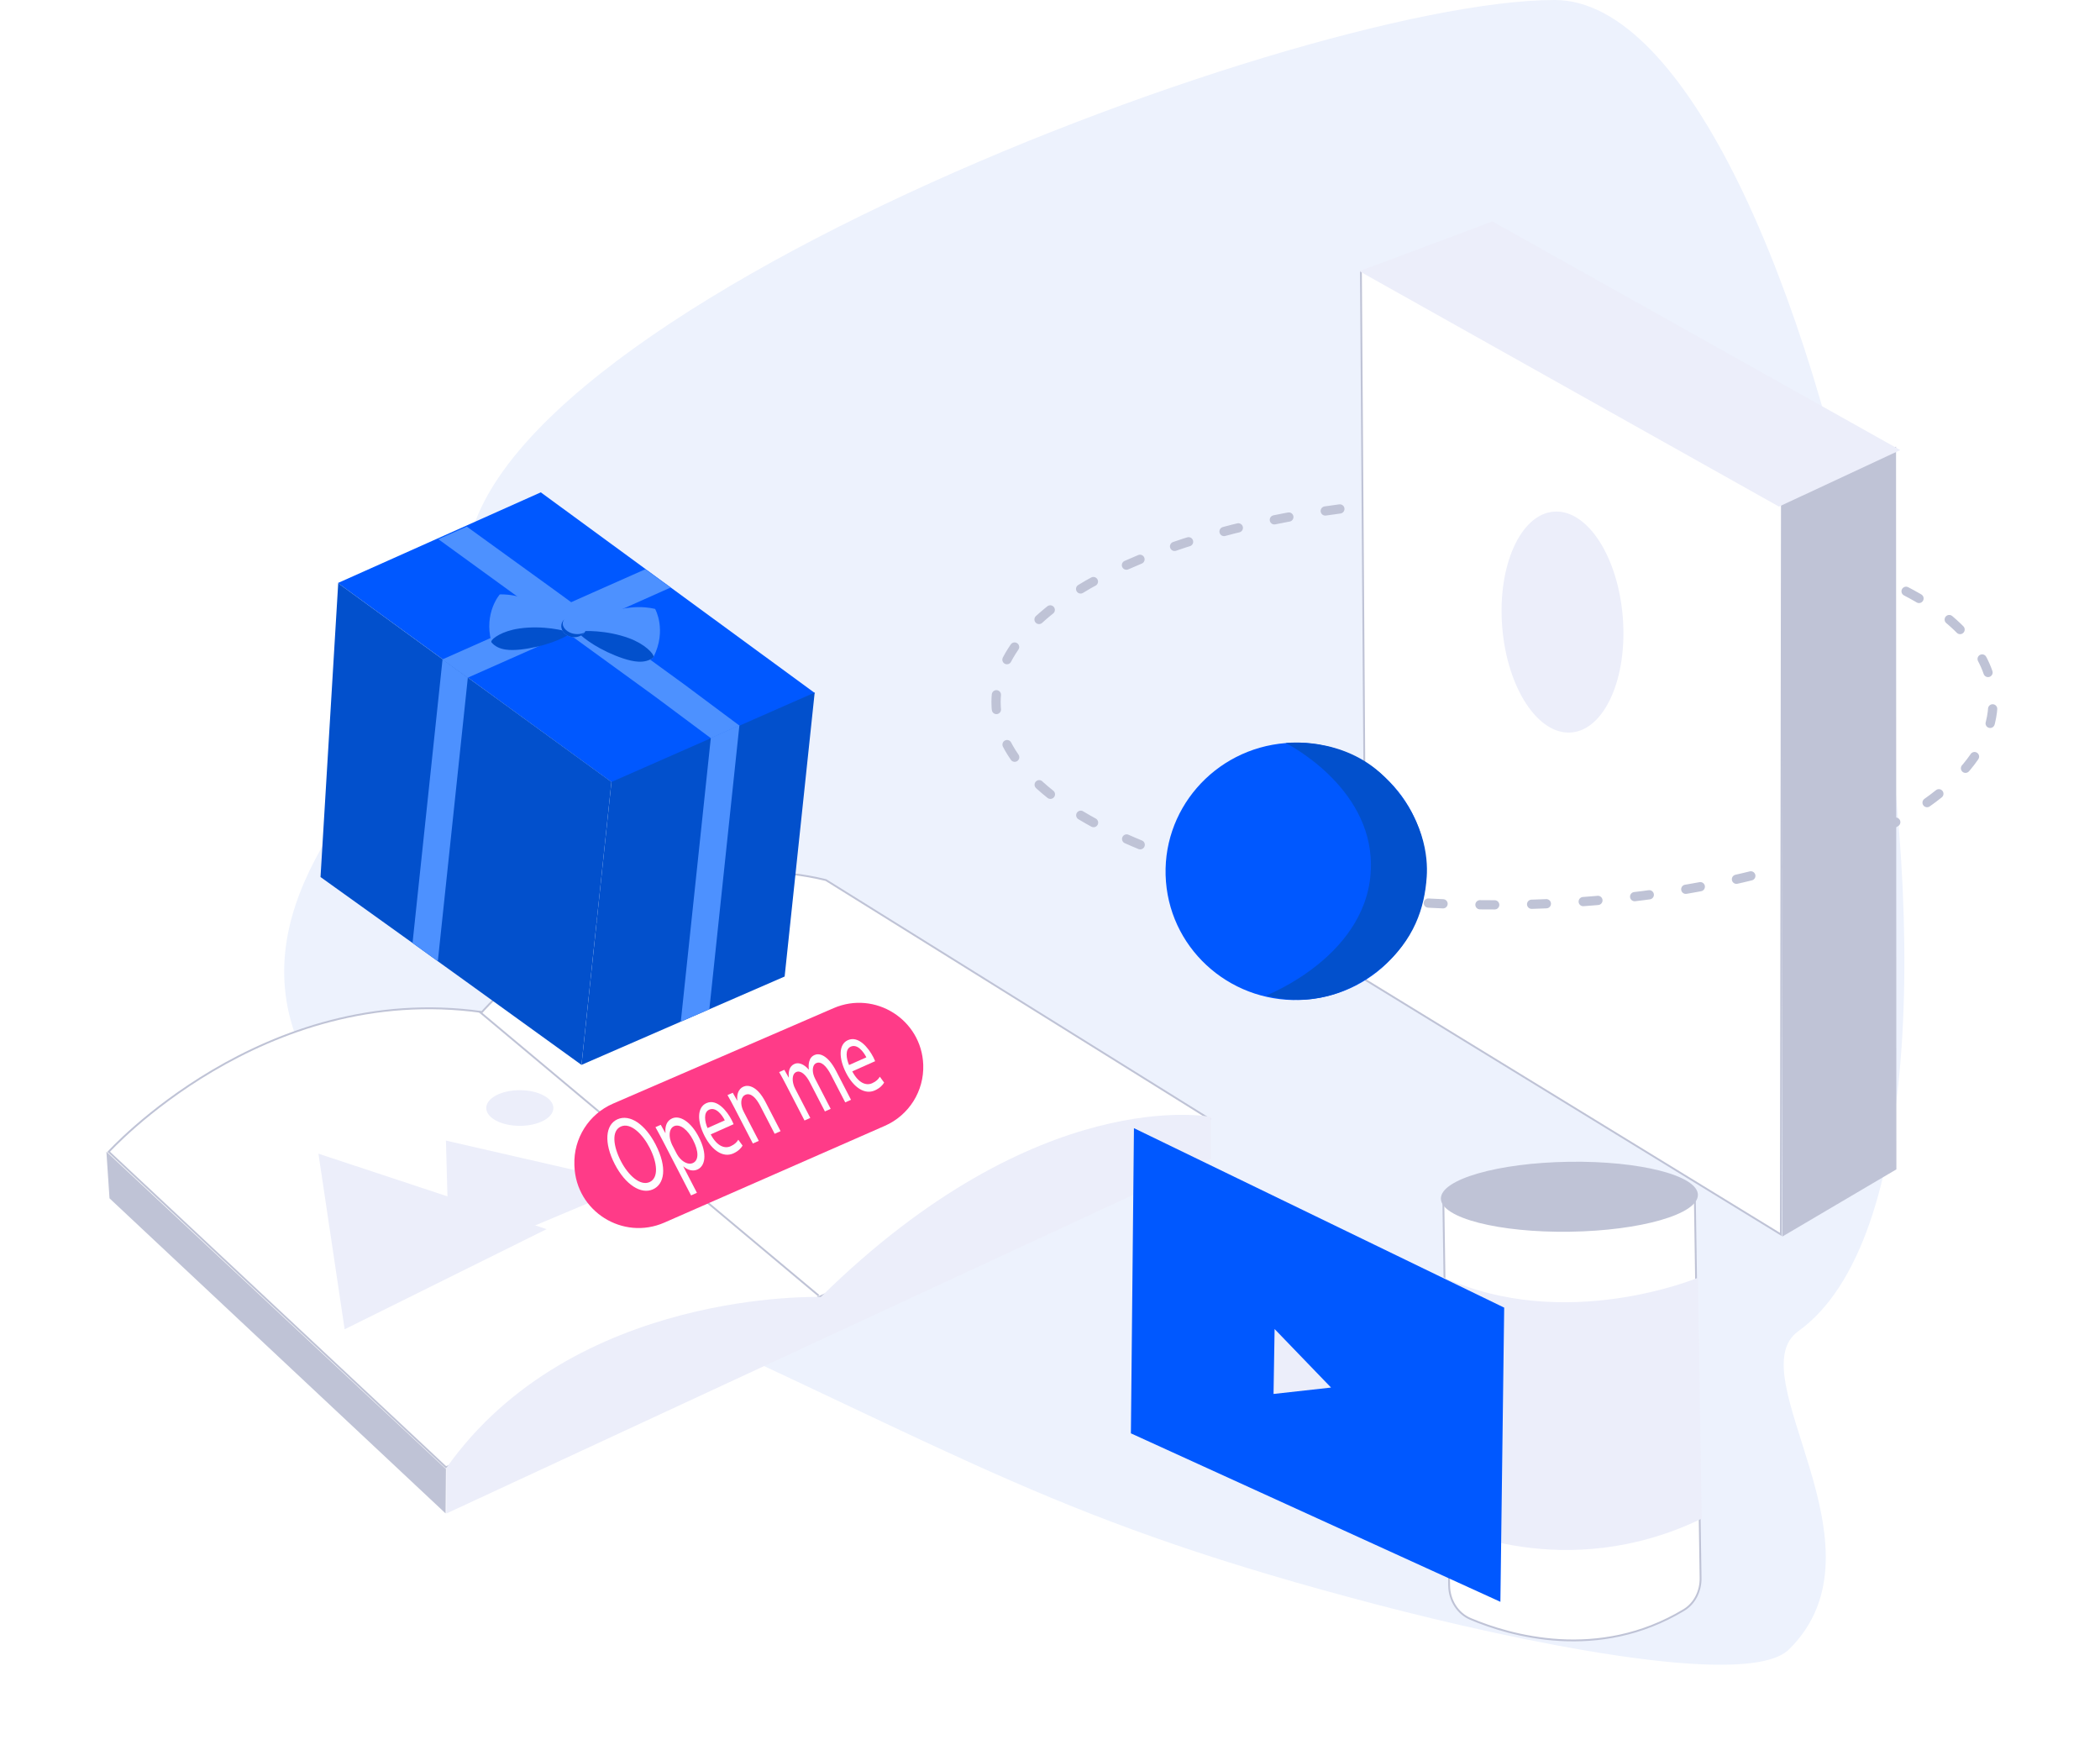 <?xml version="1.0" encoding="UTF-8"?>
<svg width="569px" height="474px" viewBox="0 0 569 474" version="1.1" xmlns="http://www.w3.org/2000/svg" xmlns:xlink="http://www.w3.org/1999/xlink">
    <!-- Generator: Sketch 60.1 (88133) - https://sketch.com -->
    <title>Group 59</title>
    <desc>Created with Sketch.</desc>
    <defs>
        <filter x="-21.3%" y="-28.3%" width="142.9%" height="156.6%" filterUnits="objectBoundingBox" id="filter-1">
            <feOffset dx="0" dy="27" in="SourceAlpha" result="shadowOffsetOuter1"></feOffset>
            <feGaussianBlur stdDeviation="15" in="shadowOffsetOuter1" result="shadowBlurOuter1"></feGaussianBlur>
            <feColorMatrix values="0 0 0 0 0.008   0 0 0 0 0.09   0 0 0 0 0.498  0 0 0 0.2 0" type="matrix" in="shadowBlurOuter1" result="shadowMatrixOuter1"></feColorMatrix>
            <feMerge>
                <feMergeNode in="shadowMatrixOuter1"></feMergeNode>
                <feMergeNode in="SourceGraphic"></feMergeNode>
            </feMerge>
        </filter>
    </defs>
    <g id="RA-CAM" stroke="none" stroke-width="1" fill="none" fill-rule="evenodd">
        <g id="Main" transform="translate(-726, -2113)">
            <g id="Group-59" transform="translate(754, 2113)">
                <path d="M80.259,446.831 C91.636,458.056 156.08,444.056 191.186,434.892 C278.462,412.112 301.676,395.262 394.666,353.13 C582.673,267.95 426.705,197.069 437.32,162.936 C458.958,93.363 215.092,0 143.762,0 C72.431,0 10.816,312.61 77.729,360.618 C94.239,372.462 52.14,419.089 80.259,446.831 Z" id="Mask" fill="#EDF2FD" transform="translate(268.5, 225.5) scale(-1, 1) translate(-268.5, -225.5) "></path>
                <g id="Group-85" filter="url(#filter-1)" transform="translate(0, 32)">
                    <polygon id="Fill-1" fill="#BFC3D6" points="485.738 62 485.828 257.791 454.918 276 454.828 76.677"></polygon>
                    <g id="Group-10" transform="translate(0.828, 14)">
                        <g id="Group-5" transform="translate(339.88, 0)">
                            <polyline id="Fill-2" fill="#FFFFFF" points="114.106 63.556 113.821 261.418 1.36 192.524 0.036 0.446"></polyline>
                            <polyline id="Stroke-4" stroke="#BFC3D6" stroke-width="0.5" points="114.106 63.556 113.821 261.418 1.36 192.524 0.036 0.446"></polyline>
                        </g>
                        <g id="Group-9" transform="translate(0, 162.418)">
                            <path d="M0.44,76.809 C0.44,76.809 42.239,30.361 101.765,38.749 C101.765,38.749 143.813,-9.583 194.955,2.998 L298.852,67.696 L92.009,162.076 L0.476,76.461" id="Fill-6" fill="#FFFFFF"></path>
                            <path d="M0.44,76.809 C0.44,76.809 42.239,30.361 101.765,38.749 C101.765,38.749 143.813,-9.583 194.955,2.998 L298.852,67.696 L92.009,162.076 L0.476,76.461" id="Stroke-8" stroke="#BFC3D6" stroke-width="0.5"></path>
                        </g>
                    </g>
                    <polygon id="Fill-11" fill="#BFC3D6" points="1.671 265.631 92.738 351 92.828 338.967 0.828 253"></polygon>
                    <line x1="101.828" y1="215" x2="193.828" y2="292" id="Stroke-12" stroke="#BFC3D6" stroke-width="0.5"></line>
                    <polygon id="Fill-14" fill="#ECEEFA" points="93.249 265.322 92.828 250 143.828 261.692 112.217 275"></polygon>
                    <g id="Group-84" transform="translate(57.828, 0)">
                        <path d="M64.106,241.171 C64.106,243.84 60.037,246.002 55.016,246.002 C49.994,246.002 45.925,243.84 45.925,241.171 C45.925,238.502 49.994,236.338 55.016,236.338 C60.037,236.338 64.106,238.502 64.106,241.171" id="Fill-15" fill="#ECEEFA"></path>
                        <polygon id="Fill-17" fill="#ECEEFA" points="7.554 301.116 0.455 253.543 62.259 273.991"></polygon>
                        <g id="Group-23" transform="translate(304.54, 264.065)">
                            <path d="M0.698,1.658 L2.279,106.53 C2.338,110.503 4.606,114.06 8.054,115.512 C18.699,120.002 42.679,127.101 65.903,113.087 C68.768,111.356 70.46,108.003 70.408,104.467 L68.842,0.631 L0.698,1.658 Z" id="Fill-19" fill="#FFFFFF"></path>
                            <path d="M0.698,1.658 L2.279,106.53 C2.338,110.503 4.606,114.06 8.054,115.512 C18.699,120.002 42.679,127.101 65.903,113.087 C68.768,111.356 70.46,108.003 70.408,104.467 L68.842,0.631 L0.698,1.658 Z" id="Stroke-21" stroke="#BFC3D6" stroke-width="0.5"></path>
                        </g>
                        <path d="M374.223,264.685 C374.301,269.919 358.777,274.397 339.548,274.686 C320.317,274.975 304.665,270.965 304.584,265.732 C304.506,260.501 320.03,256.025 339.261,255.736 C358.492,255.445 374.145,259.452 374.223,264.685" id="Fill-24" fill="#BFC3D6"></path>
                        <path d="M305.016,286.905 L305.957,354.192 C305.957,354.192 338.03,370.421 375.238,352.416 L374.255,287.144 C374.255,287.144 338.236,302.26 305.016,286.905" id="Fill-26" fill="#ECEEFA"></path>
                        <path d="M35.1,338.691 L35.1,351.031 L242.295,254.9 L242.295,243.588 C242.295,243.588 195.75,234.127 136.579,292.366 C136.579,292.366 69.438,290.092 35.1,338.691" id="Fill-28" fill="#ECEEFA"></path>
                        <path d="M321.197,110.816 C319.886,94.293 326.14,80.324 335.164,79.609 C344.188,78.894 352.563,91.707 353.874,108.227 C355.184,124.75 348.93,138.721 339.908,139.434 C330.882,140.149 322.507,127.338 321.197,110.816" id="Fill-30" fill="#ECEEFA"></path>
                        <path d="M430.63,101.188 C447.328,109.872 454.174,120.604 454.179,131.081 C454.191,161.449 393.735,186.094 319.141,186.129 C244.55,186.165 184.07,161.575 184.054,131.206 C184.042,105.851 226.193,84.481 283.53,78.099" id="Stroke-32" stroke="#BFC3D6" stroke-width="2.5" stroke-linecap="round" stroke-linejoin="round" stroke-dasharray="4,10"></path>
                        <polygon id="Fill-34" fill="#ECEEFA" points="282.511 14.472 318.556 0.988 429.055 62.925 396.19 78.242"></polygon>
                        <polygon id="Fill-36" fill="#0058FF" points="5.72 98.946 80.042 153.017 134.995 128.777 60.704 74.38"></polygon>
                        <polygon id="Fill-38" fill="#0250CC" points="35.199 120.397 5.811 99.01 1.017 178.595 25.95 196.467 27.064 197.272 32.801 201.412 39.929 206.539 71.73 229.49 79.841 152.833 48.058 129.729"></polygon>
                        <polygon id="Fill-40" fill="#0250CC" points="106.759 141.003 79.846 152.843 71.734 229.48 98.633 217.777 106.371 214.419 126.772 205.548 134.912 128.615 114.501 137.6"></polygon>
                        <polygon id="Fill-42" fill="#4D91FF" points="25.949 196.467 27.063 197.272 32.803 201.412 40.931 124.6 34.08 119.634"></polygon>
                        <polygon id="Fill-44" fill="#4D91FF" points="98.634 217.778 106.371 214.42 114.514 137.466 106.772 140.893"></polygon>
                        <polygon id="Fill-46" fill="#4D91FF" points="74.474 101.67 66.732 105.118 34.268 119.542 34.105 119.592 34.034 119.63 40.89 124.596 40.932 124.577 41.098 124.508 73.581 110.105 81.328 106.66 95.859 100.178 89.03 95.212"></polygon>
                        <polygon id="Fill-48" fill="#4D91FF" points="70.859 105.545 64.015 100.556 40.656 83.664 32.947 87.074 56.28 104.006 63.122 108.996 91.87 129.866 106.766 140.974 114.501 137.55 99.605 126.439"></polygon>
                        <path d="M62.23,106.076 C55.717,101.543 49.589,102.038 49.589,102.038 C49.589,102.038 45.252,106.928 47.283,114.8 C47.302,114.883 47.319,114.966 47.338,115.034 L47.352,115.049 C48.312,116.145 49.594,116.737 51.156,116.971 C53.288,115.731 56.428,113.63 60.391,112.652 C62.862,112.041 65.663,111.866 68.73,112.621 C68.682,112.562 68.637,112.489 68.59,112.432 C66.562,109.623 64.369,107.577 62.23,106.076" id="Fill-50" fill="#4D91FF"></path>
                        <path d="M54.878,111.264 C50.279,111.92 47.425,113.971 47.283,114.8 C47.302,114.883 47.321,114.965 47.338,115.034 L47.352,115.048 C48.312,116.147 49.594,116.739 51.156,116.971 C52.359,117.151 53.734,117.12 55.258,116.959 C61.746,116.235 66.87,113.954 68.73,112.621 C68.789,112.571 68.742,112.515 68.59,112.432 C67.5,111.818 61.225,110.35 54.878,111.264" id="Fill-52" fill="#0250CC"></path>
                        <path d="M76.04,108.475 C74.367,109.413 72.654,110.616 70.931,112.167 C70.871,112.214 70.81,112.276 70.753,112.323 C73.867,112.224 76.545,112.963 78.822,114.062 C82.533,115.852 85.187,118.592 87.026,120.252 C88.605,120.349 89.981,120.039 91.147,119.17 L91.164,119.155 C91.2,119.091 91.233,119.016 91.268,118.937 C94.901,111.665 91.685,105.977 91.685,105.977 C91.685,105.977 84.439,103.801 76.04,108.475" id="Fill-54" fill="#4D91FF"></path>
                        <path d="M84.583,113.887 C78.566,111.665 72.125,111.791 70.928,112.16 C70.762,112.21 70.706,112.26 70.753,112.317 C72.293,114.012 76.824,117.311 83.019,119.376 C84.474,119.854 85.813,120.169 87.029,120.245 C88.605,120.344 89.981,120.032 91.15,119.163 L91.164,119.151 C91.197,119.087 91.233,119.011 91.268,118.933 C91.301,118.09 88.943,115.49 84.583,113.887" id="Fill-56" fill="#0250CC"></path>
                        <path d="M69.97,107.833 C68.095,107.637 66.436,108.767 66.268,110.358 C66.1,111.952 67.484,113.403 69.361,113.602 C71.238,113.799 72.894,112.669 73.065,111.078 C73.233,109.484 71.847,108.032 69.97,107.833" id="Fill-58" fill="#4D91FF"></path>
                        <path d="M67.039,108.792 C66.612,109.216 66.332,109.754 66.266,110.36 C66.1,111.951 67.484,113.403 69.359,113.602 C70.643,113.737 71.818,113.239 72.489,112.406 C69.119,113.824 65.427,111.016 67.039,108.792" id="Fill-60" fill="#0250CC"></path>
                        <path d="M230.091,179.843 C228.57,160.65 243.094,143.843 262.534,142.304 C281.976,140.765 298.967,155.078 300.488,174.269 C302.01,193.462 287.485,210.271 268.046,211.81 C248.604,213.347 231.613,199.037 230.091,179.843" id="Fill-62" fill="#0058FF"></path>
                        <path d="M257.276,210.672 C268.831,213.893 280.087,210.279 288.521,203.135 C297.311,195.682 300.188,187.036 300.752,178.44 C301.074,173.517 300.373,162.32 289.175,151.323 C277.981,140.323 262.534,142.303 262.534,142.303 C262.534,142.303 285.63,153.769 285.63,175.347 C285.63,199.696 257.276,210.672 257.276,210.672" id="Fill-64" fill="#0250CC"></path>
                        <path d="M69.805,256.566 L69.817,256.911 C70.263,269.183 82.951,277.14 94.202,272.205 L153.933,245.994 C160.464,243.129 164.585,236.569 164.327,229.444 C163.881,217.21 151.262,209.253 140.022,214.12 L80.277,239.98 C73.704,242.826 69.547,249.409 69.805,256.566" id="Fill-66" fill="#FF3B88"></path>
                        <path d="M82.412,255.571 C84.436,259.483 87.668,262.351 90.166,261.241 C92.683,260.12 92.32,256.038 90.171,251.882 C88.289,248.242 85.047,245.012 82.405,246.187 C79.779,247.356 80.334,251.553 82.412,255.571 M91.794,251.027 C95.053,257.328 94.209,261.814 91.071,263.211 C87.827,264.653 83.609,261.92 80.744,256.381 C77.739,250.57 78.199,245.685 81.478,244.223 C84.834,242.731 88.984,245.595 91.794,251.027" id="Fill-68" fill="#FDFEFF"></path>
                        <path d="M97.459,253.418 C97.642,253.769 97.846,254.079 98.038,254.361 C99.187,255.888 100.742,256.601 101.888,256.089 C103.585,255.334 103.505,252.833 101.945,249.816 C100.583,247.181 98.485,245.343 96.791,246.096 C95.696,246.584 95.279,248.206 95.895,250.136 C95.997,250.458 96.125,250.837 96.293,251.164 L97.459,253.418 Z M94.059,250.619 C93.189,248.933 92.452,247.593 91.767,246.361 L93.208,245.72 L94.447,247.941 L94.483,247.927 C94.31,246.032 94.86,244.618 96.301,243.977 C98.433,243.027 101.429,245 103.493,248.995 C105.936,253.721 105.211,256.916 103.133,257.839 C101.964,258.36 100.552,258.053 99.348,256.987 L99.313,257.004 L103.005,264.143 L101.417,264.849 L94.059,250.619 Z" id="Fill-70" fill="#FDFEFF"></path>
                        <path d="M110.559,244.513 C109.791,242.983 108.133,240.814 106.327,241.619 C104.704,242.341 105.142,244.882 105.874,246.599 L110.559,244.513 Z M106.739,248.316 C108.448,251.534 110.521,252.247 112.126,251.532 C113.275,251.02 113.813,250.414 114.218,249.765 L115.377,251.356 C115.007,251.986 114.266,252.851 112.863,253.476 C110.147,254.684 107.147,252.749 105.097,248.782 C103.047,244.818 103,240.996 105.571,239.85 C108.45,238.569 111.168,242 112.417,244.42 C112.671,244.908 112.832,245.306 112.939,245.557 L106.739,248.316 Z" id="Fill-72" fill="#FDFEFF"></path>
                        <path d="M113.204,241.199 C112.503,239.839 111.908,238.733 111.29,237.673 L112.712,237.038 L113.93,239.172 L113.965,239.155 C113.757,237.71 114.145,236.034 115.605,235.385 C116.826,234.84 119.283,235.082 121.612,239.591 L125.672,247.441 L124.068,248.156 L120.15,240.578 C119.055,238.461 117.615,236.927 116.1,237.601 C115.043,238.073 114.799,239.553 115.212,241.004 C115.295,241.336 115.47,241.757 115.676,242.165 L119.766,250.07 L118.16,250.785 L113.204,241.199 Z" id="Fill-74" fill="#FDFEFF"></path>
                        <path d="M127.2,234.968 C126.496,233.609 125.901,232.503 125.285,231.442 L126.688,230.817 L127.856,232.903 L127.913,232.88 C127.759,231.411 127.975,229.877 129.435,229.228 C130.636,228.693 132.11,229.373 133.293,230.751 L133.331,230.734 C133.224,229.879 133.276,229.155 133.43,228.584 C133.651,227.753 134.063,227.168 134.904,226.794 C136.07,226.275 138.395,226.642 140.753,231.205 L144.755,238.947 L143.187,239.645 L139.338,232.202 C138.032,229.678 136.627,228.43 135.333,229.006 C134.418,229.413 134.229,230.737 134.558,232.025 C134.655,232.385 134.824,232.844 135.051,233.278 L139.248,241.398 L137.682,242.096 L133.608,234.222 C132.527,232.129 131.12,230.881 129.899,231.426 C128.894,231.871 128.783,233.391 129.146,234.703 C129.238,235.096 129.413,235.518 129.622,235.925 L133.724,243.856 L132.158,244.554 L127.2,234.968 Z" id="Fill-76" fill="#FDFEFF"></path>
                        <path d="M148.912,227.44 C148.144,225.912 146.486,223.743 144.68,224.548 C143.057,225.268 143.497,227.812 144.225,229.526 L148.912,227.44 Z M145.095,231.245 C146.798,234.461 148.872,235.174 150.476,234.461 C151.628,233.95 152.166,233.343 152.569,232.692 L153.728,234.284 C153.36,234.916 152.616,235.778 151.216,236.403 C148.498,237.611 145.5,235.676 143.448,231.709 C141.398,227.745 141.353,223.923 143.924,222.779 C146.801,221.498 149.521,224.93 150.77,227.35 C151.024,227.838 151.185,228.235 151.292,228.486 L145.095,231.245 Z" id="Fill-78" fill="#FDFEFF"></path>
                        <polygon id="Fill-80" fill="#0058FF" points="221.417 246.628 220.589 329.303 320.706 374.946 321.735 295.248"></polygon>
                        <polygon id="Fill-82" fill="#ECEEFA" points="259.529 301.049 259.24 318.632 274.819 316.901"></polygon>
                    </g>
                </g>
            </g>
        </g>
    </g>
</svg>